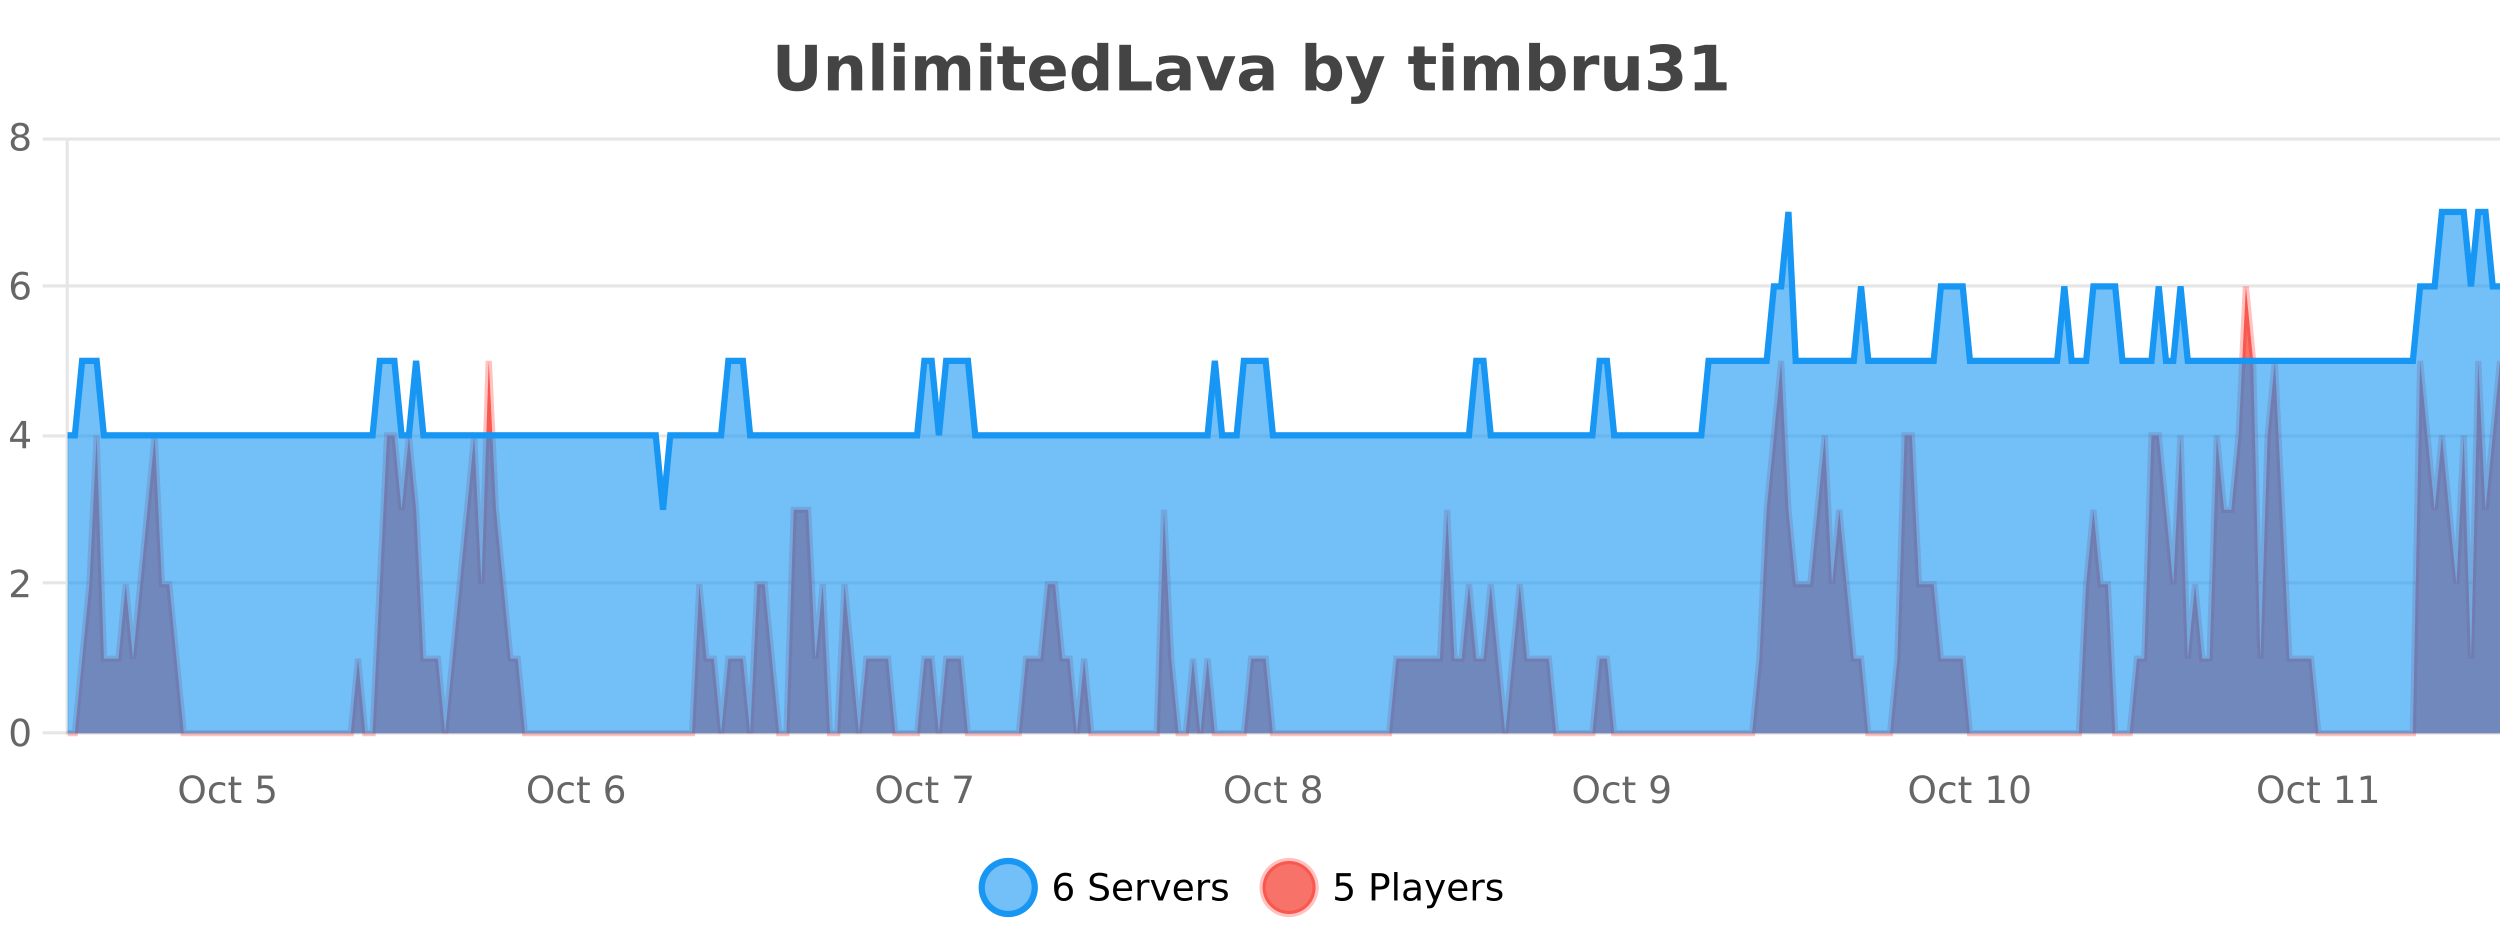 <?xml version="1.0" encoding="UTF-8"?>
<svg xmlns="http://www.w3.org/2000/svg" xmlns:xlink="http://www.w3.org/1999/xlink" width="800pt" height="300pt" viewBox="0 0 800 300" version="1.1">
<defs>
<clipPath id="clip1">
  <path d="M 285 263 L 360 263 L 360 300 L 285 300 Z M 285 263 "/>
</clipPath>
<clipPath id="clip2">
  <path d="M 375 263 L 450 263 L 450 300 L 375 300 Z M 375 263 "/>
</clipPath>
<clipPath id="clip3">
  <path d="M 21.633 91 L 800 91 L 800 234.602 L 21.633 234.602 Z M 21.633 91 "/>
</clipPath>
<clipPath id="clip4">
  <path d="M 20.633 63 L 800 63 L 800 235.602 L 20.633 235.602 Z M 20.633 63 "/>
</clipPath>
<clipPath id="clip5">
  <path d="M 21.633 67 L 800 67 L 800 234.602 L 21.633 234.602 Z M 21.633 67 "/>
</clipPath>
<clipPath id="clip6">
  <path d="M 20.633 43 L 800 43 L 800 192 L 20.633 192 Z M 20.633 43 "/>
</clipPath>
</defs>
<g id="surface1538796">
<rect x="0" y="0" width="800" height="300" style="fill:rgb(100%,100%,100%);fill-opacity:1;stroke:none;"/>
<path style="fill:none;stroke-width:1;stroke-linecap:butt;stroke-linejoin:miter;stroke:rgb(0%,0%,0%);stroke-opacity:0.098;stroke-miterlimit:10;" d="M 22 234.5 L 800 234.5 "/>
<path style="fill:none;stroke-width:1;stroke-linecap:butt;stroke-linejoin:miter;stroke:rgb(0%,0%,0%);stroke-opacity:0.098;stroke-miterlimit:10;" d="M 13.633 234.5 L 21 234.5 "/>
<path style="fill:none;stroke-width:1;stroke-linecap:butt;stroke-linejoin:miter;stroke:rgb(0%,0%,0%);stroke-opacity:0.098;stroke-miterlimit:10;" d="M 22 186.5 L 800 186.5 "/>
<path style="fill:none;stroke-width:1;stroke-linecap:butt;stroke-linejoin:miter;stroke:rgb(0%,0%,0%);stroke-opacity:0.098;stroke-miterlimit:10;" d="M 13.633 186.5 L 21 186.5 "/>
<path style="fill:none;stroke-width:1;stroke-linecap:butt;stroke-linejoin:miter;stroke:rgb(0%,0%,0%);stroke-opacity:0.098;stroke-miterlimit:10;" d="M 22 139.5 L 800 139.5 "/>
<path style="fill:none;stroke-width:1;stroke-linecap:butt;stroke-linejoin:miter;stroke:rgb(0%,0%,0%);stroke-opacity:0.098;stroke-miterlimit:10;" d="M 13.633 139.5 L 21 139.5 "/>
<path style="fill:none;stroke-width:1;stroke-linecap:butt;stroke-linejoin:miter;stroke:rgb(0%,0%,0%);stroke-opacity:0.098;stroke-miterlimit:10;" d="M 22 91.5 L 800 91.5 "/>
<path style="fill:none;stroke-width:1;stroke-linecap:butt;stroke-linejoin:miter;stroke:rgb(0%,0%,0%);stroke-opacity:0.098;stroke-miterlimit:10;" d="M 13.633 91.5 L 21 91.5 "/>
<path style="fill:none;stroke-width:1;stroke-linecap:butt;stroke-linejoin:miter;stroke:rgb(0%,0%,0%);stroke-opacity:0.098;stroke-miterlimit:10;" d="M 22 44.5 L 800 44.5 "/>
<path style="fill:none;stroke-width:1;stroke-linecap:butt;stroke-linejoin:miter;stroke:rgb(0%,0%,0%);stroke-opacity:0.098;stroke-miterlimit:10;" d="M 13.633 44.5 L 21 44.5 "/>
<path style=" stroke:none;fill-rule:nonzero;fill:rgb(9.02%,58.824%,95.294%);fill-opacity:0.6;" d="M 331.121 284 C 331.121 288.688 327.324 292.484 322.637 292.484 C 317.953 292.484 314.152 288.688 314.152 284 C 314.152 279.312 317.953 275.516 322.637 275.516 C 327.324 275.516 331.121 279.312 331.121 284 Z M 331.121 284 "/>
<g clip-path="url(#clip1)" clip-rule="nonzero">
<path style="fill:none;stroke-width:2;stroke-linecap:butt;stroke-linejoin:miter;stroke:rgb(9.02%,58.824%,95.294%);stroke-opacity:1;stroke-miterlimit:10;" d="M 331.121 284 C 331.121 288.688 327.324 292.484 322.637 292.484 C 317.953 292.484 314.152 288.688 314.152 284 C 314.152 279.312 317.953 275.516 322.637 275.516 C 327.324 275.516 331.121 279.312 331.121 284 Z M 331.121 284 "/>
</g>
<path style=" stroke:none;fill-rule:nonzero;fill:rgb(0%,0%,0%);fill-opacity:1;" d="M 340.422 283.312 C 339.891 283.312 339.469 283.496 339.156 283.859 C 338.844 284.227 338.688 284.719 338.688 285.344 C 338.688 285.98 338.844 286.48 339.156 286.844 C 339.469 287.211 339.891 287.391 340.422 287.391 C 340.953 287.391 341.367 287.211 341.672 286.844 C 341.984 286.48 342.141 285.98 342.141 285.344 C 342.141 284.719 341.984 284.227 341.672 283.859 C 341.367 283.496 340.953 283.312 340.422 283.312 Z M 342.766 279.594 L 342.766 280.672 C 342.461 280.539 342.16 280.434 341.859 280.359 C 341.555 280.289 341.258 280.25 340.969 280.25 C 340.188 280.25 339.586 280.516 339.172 281.047 C 338.766 281.57 338.531 282.359 338.469 283.422 C 338.695 283.09 338.984 282.836 339.328 282.656 C 339.68 282.469 340.066 282.375 340.484 282.375 C 341.359 282.375 342.051 282.641 342.562 283.172 C 343.07 283.703 343.328 284.43 343.328 285.344 C 343.328 286.25 343.062 286.977 342.531 287.516 C 342 288.059 341.297 288.328 340.422 288.328 C 339.398 288.328 338.625 287.945 338.094 287.172 C 337.562 286.391 337.297 285.266 337.297 283.797 C 337.297 282.414 337.625 281.309 338.281 280.484 C 338.938 279.664 339.816 279.25 340.922 279.25 C 341.211 279.25 341.508 279.281 341.812 279.344 C 342.113 279.398 342.43 279.48 342.766 279.594 Z M 354.32 279.688 L 354.32 280.844 C 353.871 280.637 353.445 280.48 353.039 280.375 C 352.641 280.262 352.262 280.203 351.898 280.203 C 351.25 280.203 350.75 280.328 350.398 280.578 C 350.055 280.828 349.883 281.188 349.883 281.656 C 349.883 282.043 349.996 282.336 350.227 282.531 C 350.453 282.73 350.898 282.887 351.555 283 L 352.258 283.156 C 353.141 283.324 353.793 283.621 354.211 284.047 C 354.637 284.465 354.852 285.027 354.852 285.734 C 354.852 286.59 354.562 287.234 353.992 287.672 C 353.43 288.109 352.594 288.328 351.492 288.328 C 351.086 288.328 350.648 288.281 350.18 288.188 C 349.711 288.094 349.227 287.953 348.727 287.766 L 348.727 286.547 C 349.203 286.82 349.672 287.023 350.133 287.156 C 350.602 287.293 351.055 287.359 351.492 287.359 C 352.168 287.359 352.688 287.23 353.055 286.969 C 353.43 286.699 353.617 286.32 353.617 285.828 C 353.617 285.402 353.48 285.07 353.211 284.828 C 352.949 284.578 352.516 284.398 351.914 284.281 L 351.195 284.141 C 350.309 283.965 349.668 283.688 349.273 283.312 C 348.887 282.938 348.695 282.418 348.695 281.75 C 348.695 280.969 348.965 280.359 349.508 279.922 C 350.047 279.477 350.797 279.25 351.758 279.25 C 352.172 279.25 352.59 279.289 353.008 279.359 C 353.434 279.434 353.871 279.543 354.32 279.688 Z M 362.266 284.609 L 362.266 285.125 L 357.297 285.125 C 357.348 285.875 357.57 286.445 357.969 286.828 C 358.375 287.215 358.93 287.406 359.641 287.406 C 360.055 287.406 360.457 287.359 360.844 287.266 C 361.238 287.164 361.629 287.008 362.016 286.797 L 362.016 287.828 C 361.617 287.984 361.219 288.105 360.812 288.188 C 360.406 288.281 359.992 288.328 359.578 288.328 C 358.535 288.328 357.707 288.027 357.094 287.422 C 356.477 286.809 356.172 285.98 356.172 284.938 C 356.172 283.867 356.461 283.016 357.047 282.391 C 357.629 281.758 358.41 281.438 359.391 281.438 C 360.273 281.438 360.973 281.727 361.484 282.297 C 362.004 282.859 362.266 283.633 362.266 284.609 Z M 361.188 284.281 C 361.176 283.699 361.008 283.23 360.688 282.875 C 360.363 282.523 359.938 282.344 359.406 282.344 C 358.801 282.344 358.316 282.516 357.953 282.859 C 357.598 283.203 357.395 283.684 357.344 284.297 Z M 367.836 282.594 C 367.711 282.531 367.574 282.484 367.43 282.453 C 367.293 282.414 367.137 282.391 366.961 282.391 C 366.355 282.391 365.887 282.59 365.555 282.984 C 365.23 283.383 365.07 283.953 365.07 284.703 L 365.07 288.156 L 363.992 288.156 L 363.992 281.594 L 365.07 281.594 L 365.07 282.609 C 365.297 282.215 365.594 281.922 365.961 281.734 C 366.324 281.539 366.766 281.438 367.289 281.438 C 367.359 281.438 367.438 281.445 367.523 281.453 C 367.617 281.465 367.715 281.48 367.82 281.5 Z M 368.195 281.594 L 369.336 281.594 L 371.383 287.094 L 373.445 281.594 L 374.586 281.594 L 372.117 288.156 L 370.648 288.156 Z M 381.688 284.609 L 381.688 285.125 L 376.719 285.125 C 376.77 285.875 376.992 286.445 377.391 286.828 C 377.797 287.215 378.352 287.406 379.062 287.406 C 379.477 287.406 379.879 287.359 380.266 287.266 C 380.66 287.164 381.051 287.008 381.438 286.797 L 381.438 287.828 C 381.039 287.984 380.641 288.105 380.234 288.188 C 379.828 288.281 379.414 288.328 379 288.328 C 377.957 288.328 377.129 288.027 376.516 287.422 C 375.898 286.809 375.594 285.98 375.594 284.938 C 375.594 283.867 375.883 283.016 376.469 282.391 C 377.051 281.758 377.832 281.438 378.812 281.438 C 379.695 281.438 380.395 281.727 380.906 282.297 C 381.426 282.859 381.688 283.633 381.688 284.609 Z M 380.609 284.281 C 380.598 283.699 380.43 283.23 380.109 282.875 C 379.785 282.523 379.359 282.344 378.828 282.344 C 378.223 282.344 377.738 282.516 377.375 282.859 C 377.02 283.203 376.816 283.684 376.766 284.297 Z M 387.258 282.594 C 387.133 282.531 386.996 282.484 386.852 282.453 C 386.715 282.414 386.559 282.391 386.383 282.391 C 385.777 282.391 385.309 282.59 384.977 282.984 C 384.652 283.383 384.492 283.953 384.492 284.703 L 384.492 288.156 L 383.414 288.156 L 383.414 281.594 L 384.492 281.594 L 384.492 282.609 C 384.719 282.215 385.016 281.922 385.383 281.734 C 385.746 281.539 386.188 281.438 386.711 281.438 C 386.781 281.438 386.859 281.445 386.945 281.453 C 387.039 281.465 387.137 281.48 387.242 281.5 Z M 392.562 281.781 L 392.562 282.812 C 392.258 282.656 391.941 282.543 391.609 282.469 C 391.285 282.387 390.945 282.344 390.594 282.344 C 390.062 282.344 389.66 282.43 389.391 282.594 C 389.117 282.75 388.984 282.996 388.984 283.328 C 388.984 283.578 389.078 283.777 389.266 283.922 C 389.461 284.059 389.852 284.188 390.438 284.312 L 390.797 284.406 C 391.566 284.562 392.113 284.793 392.438 285.094 C 392.758 285.398 392.922 285.812 392.922 286.344 C 392.922 286.961 392.676 287.445 392.188 287.797 C 391.707 288.152 391.047 288.328 390.203 288.328 C 389.848 288.328 389.477 288.289 389.094 288.219 C 388.719 288.156 388.32 288.059 387.906 287.922 L 387.906 286.797 C 388.301 287.008 388.691 287.164 389.078 287.266 C 389.461 287.371 389.848 287.422 390.234 287.422 C 390.734 287.422 391.117 287.34 391.391 287.172 C 391.672 286.996 391.812 286.746 391.812 286.422 C 391.812 286.133 391.711 285.906 391.516 285.75 C 391.316 285.594 390.883 285.445 390.219 285.297 L 389.844 285.219 C 389.176 285.074 388.691 284.855 388.391 284.562 C 388.098 284.273 387.953 283.875 387.953 283.375 C 387.953 282.75 388.172 282.273 388.609 281.938 C 389.047 281.605 389.664 281.438 390.469 281.438 C 390.863 281.438 391.238 281.469 391.594 281.531 C 391.945 281.586 392.27 281.668 392.562 281.781 Z M 332.637 277.016 "/>
<path style=" stroke:none;fill-rule:nonzero;fill:rgb(96.863%,44.706%,40.784%);fill-opacity:1;" d="M 420.988 284 C 420.988 288.688 417.191 292.484 412.504 292.484 C 407.82 292.484 404.02 288.688 404.02 284 C 404.02 279.312 407.82 275.516 412.504 275.516 C 417.191 275.516 420.988 279.312 420.988 284 Z M 420.988 284 "/>
<g clip-path="url(#clip2)" clip-rule="nonzero">
<path style="fill:none;stroke-width:2;stroke-linecap:butt;stroke-linejoin:miter;stroke:rgb(100%,4.706%,0%);stroke-opacity:0.247;stroke-miterlimit:10;" d="M 420.988 284 C 420.988 288.688 417.191 292.484 412.504 292.484 C 407.82 292.484 404.02 288.688 404.02 284 C 404.02 279.312 407.82 275.516 412.504 275.516 C 417.191 275.516 420.988 279.312 420.988 284 Z M 420.988 284 "/>
</g>
<path style=" stroke:none;fill-rule:nonzero;fill:rgb(0%,0%,0%);fill-opacity:1;" d="M 427.617 279.406 L 432.258 279.406 L 432.258 280.406 L 428.695 280.406 L 428.695 282.547 C 428.871 282.484 429.043 282.445 429.211 282.422 C 429.387 282.391 429.559 282.375 429.727 282.375 C 430.703 282.375 431.48 282.648 432.055 283.188 C 432.625 283.719 432.914 284.438 432.914 285.344 C 432.914 286.293 432.617 287.027 432.023 287.547 C 431.438 288.07 430.617 288.328 429.555 288.328 C 429.18 288.328 428.797 288.297 428.414 288.234 C 428.039 288.172 427.648 288.078 427.242 287.953 L 427.242 286.766 C 427.594 286.953 427.961 287.094 428.336 287.188 C 428.711 287.281 429.105 287.328 429.523 287.328 C 430.199 287.328 430.734 287.152 431.133 286.797 C 431.527 286.445 431.727 285.961 431.727 285.344 C 431.727 284.742 431.527 284.262 431.133 283.906 C 430.734 283.555 430.199 283.375 429.523 283.375 C 429.211 283.375 428.891 283.414 428.57 283.484 C 428.258 283.547 427.938 283.652 427.617 283.797 Z M 440.125 280.375 L 440.125 283.672 L 441.609 283.672 C 442.16 283.672 442.586 283.531 442.891 283.25 C 443.191 282.961 443.344 282.547 443.344 282.016 C 443.344 281.496 443.191 281.094 442.891 280.812 C 442.586 280.523 442.16 280.375 441.609 280.375 Z M 438.938 279.406 L 441.609 279.406 C 442.598 279.406 443.344 279.633 443.844 280.078 C 444.344 280.516 444.594 281.164 444.594 282.016 C 444.594 282.883 444.344 283.539 443.844 283.984 C 443.344 284.422 442.598 284.641 441.609 284.641 L 440.125 284.641 L 440.125 288.156 L 438.938 288.156 Z M 446.129 279.031 L 447.207 279.031 L 447.207 288.156 L 446.129 288.156 Z M 452.445 284.859 C 451.578 284.859 450.977 284.961 450.633 285.156 C 450.297 285.355 450.133 285.695 450.133 286.172 C 450.133 286.559 450.258 286.867 450.508 287.094 C 450.766 287.312 451.109 287.422 451.539 287.422 C 452.141 287.422 452.621 287.215 452.977 286.797 C 453.34 286.371 453.523 285.805 453.523 285.094 L 453.523 284.859 Z M 454.602 284.406 L 454.602 288.156 L 453.523 288.156 L 453.523 287.156 C 453.273 287.555 452.965 287.852 452.602 288.047 C 452.234 288.234 451.789 288.328 451.258 288.328 C 450.578 288.328 450.043 288.141 449.648 287.766 C 449.25 287.383 449.055 286.875 449.055 286.25 C 449.055 285.512 449.297 284.953 449.789 284.578 C 450.289 284.203 451.027 284.016 452.008 284.016 L 453.523 284.016 L 453.523 283.906 C 453.523 283.406 453.355 283.023 453.023 282.75 C 452.699 282.48 452.246 282.344 451.664 282.344 C 451.289 282.344 450.918 282.391 450.555 282.484 C 450.199 282.578 449.859 282.715 449.539 282.891 L 449.539 281.891 C 449.934 281.734 450.312 281.621 450.68 281.547 C 451.055 281.477 451.418 281.438 451.773 281.438 C 452.719 281.438 453.43 281.684 453.898 282.172 C 454.367 282.664 454.602 283.406 454.602 284.406 Z M 459.551 288.766 C 459.246 289.547 458.949 290.055 458.66 290.297 C 458.367 290.535 457.98 290.656 457.504 290.656 L 456.645 290.656 L 456.645 289.75 L 457.27 289.75 C 457.57 289.75 457.801 289.676 457.957 289.531 C 458.121 289.395 458.305 289.066 458.504 288.547 L 458.707 288.047 L 456.051 281.594 L 457.191 281.594 L 459.238 286.719 L 461.301 281.594 L 462.441 281.594 Z M 469.543 284.609 L 469.543 285.125 L 464.574 285.125 C 464.625 285.875 464.848 286.445 465.246 286.828 C 465.652 287.215 466.207 287.406 466.918 287.406 C 467.332 287.406 467.734 287.359 468.121 287.266 C 468.516 287.164 468.906 287.008 469.293 286.797 L 469.293 287.828 C 468.895 287.984 468.496 288.105 468.09 288.188 C 467.684 288.281 467.27 288.328 466.855 288.328 C 465.812 288.328 464.984 288.027 464.371 287.422 C 463.754 286.809 463.449 285.98 463.449 284.938 C 463.449 283.867 463.738 283.016 464.324 282.391 C 464.906 281.758 465.688 281.438 466.668 281.438 C 467.551 281.438 468.25 281.727 468.762 282.297 C 469.281 282.859 469.543 283.633 469.543 284.609 Z M 468.465 284.281 C 468.453 283.699 468.285 283.23 467.965 282.875 C 467.641 282.523 467.215 282.344 466.684 282.344 C 466.078 282.344 465.594 282.516 465.23 282.859 C 464.875 283.203 464.672 283.684 464.621 284.297 Z M 475.113 282.594 C 474.988 282.531 474.852 282.484 474.707 282.453 C 474.57 282.414 474.414 282.391 474.238 282.391 C 473.633 282.391 473.164 282.59 472.832 282.984 C 472.508 283.383 472.348 283.953 472.348 284.703 L 472.348 288.156 L 471.27 288.156 L 471.27 281.594 L 472.348 281.594 L 472.348 282.609 C 472.574 282.215 472.871 281.922 473.238 281.734 C 473.602 281.539 474.043 281.438 474.566 281.438 C 474.637 281.438 474.715 281.445 474.801 281.453 C 474.895 281.465 474.992 281.48 475.098 281.5 Z M 480.422 281.781 L 480.422 282.812 C 480.117 282.656 479.801 282.543 479.469 282.469 C 479.145 282.387 478.805 282.344 478.453 282.344 C 477.922 282.344 477.52 282.43 477.25 282.594 C 476.977 282.75 476.844 282.996 476.844 283.328 C 476.844 283.578 476.938 283.777 477.125 283.922 C 477.32 284.059 477.711 284.188 478.297 284.312 L 478.656 284.406 C 479.426 284.562 479.973 284.793 480.297 285.094 C 480.617 285.398 480.781 285.812 480.781 286.344 C 480.781 286.961 480.535 287.445 480.047 287.797 C 479.566 288.152 478.906 288.328 478.062 288.328 C 477.707 288.328 477.336 288.289 476.953 288.219 C 476.578 288.156 476.18 288.059 475.766 287.922 L 475.766 286.797 C 476.16 287.008 476.551 287.164 476.938 287.266 C 477.32 287.371 477.707 287.422 478.094 287.422 C 478.594 287.422 478.977 287.34 479.25 287.172 C 479.531 286.996 479.672 286.746 479.672 286.422 C 479.672 286.133 479.57 285.906 479.375 285.75 C 479.176 285.594 478.742 285.445 478.078 285.297 L 477.703 285.219 C 477.035 285.074 476.551 284.855 476.25 284.562 C 475.957 284.273 475.812 283.875 475.812 283.375 C 475.812 282.75 476.031 282.273 476.469 281.938 C 476.906 281.605 477.523 281.438 478.328 281.438 C 478.723 281.438 479.098 281.469 479.453 281.531 C 479.805 281.586 480.129 281.668 480.422 281.781 Z M 422.504 277.016 "/>
<path style=" stroke:none;fill-rule:nonzero;fill:rgb(26.667%,26.667%,26.667%);fill-opacity:1;" d="M 248.844 14.344 L 252.594 14.344 L 252.594 23.078 C 252.594 24.289 252.789 25.152 253.188 25.672 C 253.582 26.184 254.223 26.438 255.109 26.438 C 256.016 26.438 256.66 26.184 257.047 25.672 C 257.441 25.152 257.641 24.289 257.641 23.078 L 257.641 14.344 L 261.406 14.344 L 261.406 23.078 C 261.406 25.141 260.883 26.68 259.844 27.688 C 258.812 28.699 257.234 29.203 255.109 29.203 C 252.992 29.203 251.422 28.699 250.391 27.688 C 249.359 26.68 248.844 25.141 248.844 23.078 Z M 275.914 22.266 L 275.914 28.922 L 272.398 28.922 L 272.398 23.828 C 272.398 22.883 272.375 22.23 272.336 21.875 C 272.293 21.512 272.219 21.246 272.117 21.078 C 271.98 20.852 271.793 20.672 271.555 20.547 C 271.324 20.422 271.059 20.359 270.758 20.359 C 270.027 20.359 269.453 20.641 269.039 21.203 C 268.621 21.766 268.414 22.547 268.414 23.547 L 268.414 28.922 L 264.93 28.922 L 264.93 17.984 L 268.414 17.984 L 268.414 19.578 C 268.945 18.945 269.508 18.477 270.102 18.172 C 270.695 17.871 271.344 17.719 272.055 17.719 C 273.324 17.719 274.281 18.109 274.93 18.891 C 275.586 19.664 275.914 20.789 275.914 22.266 Z M 279.164 13.719 L 282.648 13.719 L 282.648 28.922 L 279.164 28.922 Z M 286.023 17.984 L 289.508 17.984 L 289.508 28.922 L 286.023 28.922 Z M 286.023 13.719 L 289.508 13.719 L 289.508 16.578 L 286.023 16.578 Z M 303 19.797 C 303.445 19.121 303.973 18.605 304.578 18.25 C 305.191 17.898 305.863 17.719 306.594 17.719 C 307.844 17.719 308.797 18.109 309.453 18.891 C 310.117 19.664 310.453 20.789 310.453 22.266 L 310.453 28.922 L 306.938 28.922 L 306.938 23.219 C 306.938 23.137 306.938 23.047 306.938 22.953 C 306.945 22.859 306.953 22.73 306.953 22.562 C 306.953 21.793 306.836 21.234 306.609 20.891 C 306.379 20.539 306.008 20.359 305.5 20.359 C 304.844 20.359 304.332 20.637 303.969 21.188 C 303.602 21.73 303.414 22.516 303.406 23.547 L 303.406 28.922 L 299.891 28.922 L 299.891 23.219 C 299.891 22.012 299.785 21.234 299.578 20.891 C 299.367 20.539 299 20.359 298.469 20.359 C 297.789 20.359 297.27 20.637 296.906 21.188 C 296.539 21.73 296.359 22.516 296.359 23.547 L 296.359 28.922 L 292.844 28.922 L 292.844 17.984 L 296.359 17.984 L 296.359 19.578 C 296.797 18.965 297.289 18.5 297.844 18.188 C 298.395 17.875 299.008 17.719 299.688 17.719 C 300.438 17.719 301.102 17.902 301.688 18.266 C 302.27 18.633 302.707 19.141 303 19.797 Z M 313.719 17.984 L 317.203 17.984 L 317.203 28.922 L 313.719 28.922 Z M 313.719 13.719 L 317.203 13.719 L 317.203 16.578 L 313.719 16.578 Z M 324.383 14.875 L 324.383 17.984 L 327.992 17.984 L 327.992 20.484 L 324.383 20.484 L 324.383 25.125 C 324.383 25.637 324.48 25.98 324.68 26.156 C 324.887 26.336 325.289 26.422 325.883 26.422 L 327.68 26.422 L 327.68 28.922 L 324.68 28.922 C 323.305 28.922 322.324 28.637 321.742 28.062 C 321.168 27.48 320.883 26.5 320.883 25.125 L 320.883 20.484 L 319.148 20.484 L 319.148 17.984 L 320.883 17.984 L 320.883 14.875 Z M 341.039 23.422 L 341.039 24.422 L 332.867 24.422 C 332.949 25.246 333.246 25.859 333.758 26.266 C 334.266 26.672 334.977 26.875 335.883 26.875 C 336.621 26.875 337.375 26.766 338.148 26.547 C 338.918 26.328 339.711 26 340.523 25.562 L 340.523 28.25 C 339.699 28.562 338.871 28.797 338.039 28.953 C 337.215 29.117 336.391 29.203 335.57 29.203 C 333.59 29.203 332.047 28.703 330.945 27.703 C 329.852 26.695 329.305 25.281 329.305 23.469 C 329.305 21.68 329.84 20.273 330.914 19.25 C 331.996 18.23 333.48 17.719 335.367 17.719 C 337.086 17.719 338.461 18.242 339.492 19.281 C 340.523 20.312 341.039 21.695 341.039 23.422 Z M 337.445 22.266 C 337.445 21.602 337.25 21.062 336.867 20.656 C 336.48 20.25 335.977 20.047 335.352 20.047 C 334.672 20.047 334.121 20.242 333.695 20.625 C 333.277 21 333.016 21.547 332.914 22.266 Z M 351.133 19.578 L 351.133 13.719 L 354.648 13.719 L 354.648 28.922 L 351.133 28.922 L 351.133 27.344 C 350.652 27.992 350.121 28.465 349.539 28.766 C 348.953 29.055 348.281 29.203 347.523 29.203 C 346.18 29.203 345.074 28.668 344.211 27.594 C 343.344 26.523 342.914 25.148 342.914 23.469 C 342.914 21.781 343.344 20.402 344.211 19.328 C 345.074 18.258 346.18 17.719 347.523 17.719 C 348.281 17.719 348.953 17.871 349.539 18.172 C 350.121 18.477 350.652 18.945 351.133 19.578 Z M 348.82 26.672 C 349.57 26.672 350.141 26.402 350.539 25.859 C 350.934 25.309 351.133 24.512 351.133 23.469 C 351.133 22.43 350.934 21.637 350.539 21.094 C 350.141 20.543 349.57 20.266 348.82 20.266 C 348.078 20.266 347.512 20.543 347.117 21.094 C 346.719 21.637 346.523 22.43 346.523 23.469 C 346.523 24.512 346.719 25.309 347.117 25.859 C 347.512 26.402 348.078 26.672 348.82 26.672 Z M 358.172 14.344 L 361.922 14.344 L 361.922 26.078 L 368.531 26.078 L 368.531 28.922 L 358.172 28.922 Z M 375.648 24 C 374.918 24 374.371 24.125 374.008 24.375 C 373.641 24.617 373.461 24.98 373.461 25.469 C 373.461 25.906 373.605 26.25 373.898 26.5 C 374.199 26.75 374.609 26.875 375.133 26.875 C 375.789 26.875 376.34 26.641 376.789 26.172 C 377.246 25.703 377.477 25.117 377.477 24.406 L 377.477 24 Z M 380.992 22.688 L 380.992 28.922 L 377.477 28.922 L 377.477 27.297 C 377.008 27.965 376.477 28.449 375.883 28.75 C 375.297 29.051 374.586 29.203 373.742 29.203 C 372.617 29.203 371.699 28.875 370.992 28.219 C 370.281 27.555 369.93 26.695 369.93 25.641 C 369.93 24.359 370.367 23.422 371.242 22.828 C 372.125 22.227 373.516 21.922 375.414 21.922 L 377.477 21.922 L 377.477 21.641 C 377.477 21.09 377.258 20.688 376.82 20.438 C 376.383 20.18 375.699 20.047 374.773 20.047 C 374.023 20.047 373.324 20.125 372.68 20.281 C 372.031 20.43 371.434 20.648 370.883 20.938 L 370.883 18.281 C 371.633 18.094 372.383 17.953 373.133 17.859 C 373.891 17.766 374.652 17.719 375.414 17.719 C 377.383 17.719 378.805 18.109 379.68 18.891 C 380.555 19.664 380.992 20.93 380.992 22.688 Z M 382.863 17.984 L 386.363 17.984 L 389.098 25.547 L 391.801 17.984 L 395.316 17.984 L 391.004 28.922 L 387.16 28.922 Z M 402.18 24 C 401.449 24 400.902 24.125 400.539 24.375 C 400.172 24.617 399.992 24.98 399.992 25.469 C 399.992 25.906 400.137 26.25 400.43 26.5 C 400.73 26.75 401.141 26.875 401.664 26.875 C 402.32 26.875 402.871 26.641 403.32 26.172 C 403.777 25.703 404.008 25.117 404.008 24.406 L 404.008 24 Z M 407.523 22.688 L 407.523 28.922 L 404.008 28.922 L 404.008 27.297 C 403.539 27.965 403.008 28.449 402.414 28.75 C 401.828 29.051 401.117 29.203 400.273 29.203 C 399.148 29.203 398.23 28.875 397.523 28.219 C 396.812 27.555 396.461 26.695 396.461 25.641 C 396.461 24.359 396.898 23.422 397.773 22.828 C 398.656 22.227 400.047 21.922 401.945 21.922 L 404.008 21.922 L 404.008 21.641 C 404.008 21.09 403.789 20.688 403.352 20.438 C 402.914 20.18 402.23 20.047 401.305 20.047 C 400.555 20.047 399.855 20.125 399.211 20.281 C 398.562 20.43 397.965 20.648 397.414 20.938 L 397.414 18.281 C 398.164 18.094 398.914 17.953 399.664 17.859 C 400.422 17.766 401.184 17.719 401.945 17.719 C 403.914 17.719 405.336 18.109 406.211 18.891 C 407.086 19.664 407.523 20.93 407.523 22.688 Z M 423.562 26.672 C 424.312 26.672 424.883 26.402 425.281 25.859 C 425.676 25.309 425.875 24.512 425.875 23.469 C 425.875 22.43 425.676 21.637 425.281 21.094 C 424.883 20.543 424.312 20.266 423.562 20.266 C 422.812 20.266 422.234 20.543 421.828 21.094 C 421.43 21.637 421.234 22.43 421.234 23.469 C 421.234 24.5 421.43 25.293 421.828 25.844 C 422.234 26.398 422.812 26.672 423.562 26.672 Z M 421.234 19.578 C 421.723 18.945 422.258 18.477 422.844 18.172 C 423.426 17.871 424.098 17.719 424.859 17.719 C 426.211 17.719 427.32 18.258 428.188 19.328 C 429.051 20.402 429.484 21.781 429.484 23.469 C 429.484 25.148 429.051 26.523 428.188 27.594 C 427.32 28.668 426.211 29.203 424.859 29.203 C 424.098 29.203 423.426 29.051 422.844 28.75 C 422.258 28.449 421.723 27.98 421.234 27.344 L 421.234 28.922 L 417.75 28.922 L 417.75 13.719 L 421.234 13.719 Z M 430.629 17.984 L 434.113 17.984 L 437.066 25.406 L 439.566 17.984 L 443.051 17.984 L 438.457 29.953 C 437.996 31.172 437.457 32.02 436.832 32.5 C 436.215 32.988 435.41 33.234 434.41 33.234 L 432.379 33.234 L 432.379 30.938 L 433.473 30.938 C 434.066 30.938 434.496 30.844 434.77 30.656 C 435.039 30.469 435.246 30.129 435.395 29.641 L 435.504 29.344 Z M 455.879 14.875 L 455.879 17.984 L 459.488 17.984 L 459.488 20.484 L 455.879 20.484 L 455.879 25.125 C 455.879 25.637 455.977 25.98 456.176 26.156 C 456.383 26.336 456.785 26.422 457.379 26.422 L 459.176 26.422 L 459.176 28.922 L 456.176 28.922 C 454.801 28.922 453.82 28.637 453.238 28.062 C 452.664 27.48 452.379 26.5 452.379 25.125 L 452.379 20.484 L 450.645 20.484 L 450.645 17.984 L 452.379 17.984 L 452.379 14.875 Z M 461.625 17.984 L 465.109 17.984 L 465.109 28.922 L 461.625 28.922 Z M 461.625 13.719 L 465.109 13.719 L 465.109 16.578 L 461.625 16.578 Z M 478.609 19.797 C 479.055 19.121 479.582 18.605 480.188 18.25 C 480.801 17.898 481.473 17.719 482.203 17.719 C 483.453 17.719 484.406 18.109 485.062 18.891 C 485.727 19.664 486.062 20.789 486.062 22.266 L 486.062 28.922 L 482.547 28.922 L 482.547 23.219 C 482.547 23.137 482.547 23.047 482.547 22.953 C 482.555 22.859 482.562 22.73 482.562 22.562 C 482.562 21.793 482.445 21.234 482.219 20.891 C 481.988 20.539 481.617 20.359 481.109 20.359 C 480.453 20.359 479.941 20.637 479.578 21.188 C 479.211 21.73 479.023 22.516 479.016 23.547 L 479.016 28.922 L 475.5 28.922 L 475.5 23.219 C 475.5 22.012 475.395 21.234 475.188 20.891 C 474.977 20.539 474.609 20.359 474.078 20.359 C 473.398 20.359 472.879 20.637 472.516 21.188 C 472.148 21.73 471.969 22.516 471.969 23.547 L 471.969 28.922 L 468.453 28.922 L 468.453 17.984 L 471.969 17.984 L 471.969 19.578 C 472.406 18.965 472.898 18.5 473.453 18.188 C 474.004 17.875 474.617 17.719 475.297 17.719 C 476.047 17.719 476.711 17.902 477.297 18.266 C 477.879 18.633 478.316 19.141 478.609 19.797 Z M 495.133 26.672 C 495.883 26.672 496.453 26.402 496.852 25.859 C 497.246 25.309 497.445 24.512 497.445 23.469 C 497.445 22.43 497.246 21.637 496.852 21.094 C 496.453 20.543 495.883 20.266 495.133 20.266 C 494.383 20.266 493.805 20.543 493.398 21.094 C 493 21.637 492.805 22.43 492.805 23.469 C 492.805 24.5 493 25.293 493.398 25.844 C 493.805 26.398 494.383 26.672 495.133 26.672 Z M 492.805 19.578 C 493.293 18.945 493.828 18.477 494.414 18.172 C 494.996 17.871 495.668 17.719 496.43 17.719 C 497.781 17.719 498.891 18.258 499.758 19.328 C 500.621 20.402 501.055 21.781 501.055 23.469 C 501.055 25.148 500.621 26.523 499.758 27.594 C 498.891 28.668 497.781 29.203 496.43 29.203 C 495.668 29.203 494.996 29.051 494.414 28.75 C 493.828 28.449 493.293 27.98 492.805 27.344 L 492.805 28.922 L 489.32 28.922 L 489.32 13.719 L 492.805 13.719 Z M 511.766 20.969 C 511.453 20.824 511.145 20.719 510.844 20.656 C 510.539 20.586 510.238 20.547 509.938 20.547 C 509.031 20.547 508.332 20.836 507.844 21.406 C 507.363 21.98 507.125 22.805 507.125 23.875 L 507.125 28.922 L 503.641 28.922 L 503.641 17.984 L 507.125 17.984 L 507.125 19.781 C 507.57 19.062 508.086 18.543 508.672 18.219 C 509.254 17.887 509.953 17.719 510.766 17.719 C 510.891 17.719 511.02 17.727 511.156 17.734 C 511.289 17.746 511.488 17.766 511.75 17.797 Z M 513.375 24.656 L 513.375 17.984 L 516.891 17.984 L 516.891 19.078 C 516.891 19.672 516.883 20.418 516.875 21.312 C 516.875 22.211 516.875 22.805 516.875 23.094 C 516.875 23.98 516.895 24.617 516.938 25 C 516.988 25.387 517.066 25.668 517.172 25.844 C 517.316 26.074 517.504 26.25 517.734 26.375 C 517.961 26.5 518.227 26.562 518.531 26.562 C 519.258 26.562 519.832 26.281 520.25 25.719 C 520.664 25.156 520.875 24.383 520.875 23.391 L 520.875 17.984 L 524.375 17.984 L 524.375 28.922 L 520.875 28.922 L 520.875 27.344 C 520.344 27.98 519.781 28.449 519.188 28.75 C 518.602 29.051 517.957 29.203 517.25 29.203 C 515.988 29.203 515.023 28.82 514.359 28.047 C 513.703 27.266 513.375 26.137 513.375 24.656 Z M 535.367 21.062 C 536.355 21.312 537.105 21.758 537.617 22.391 C 538.125 23.016 538.383 23.812 538.383 24.781 C 538.383 26.23 537.824 27.328 536.711 28.078 C 535.605 28.828 533.996 29.203 531.883 29.203 C 531.133 29.203 530.375 29.141 529.617 29.016 C 528.867 28.902 528.125 28.727 527.398 28.484 L 527.398 25.578 C 528.094 25.934 528.789 26.199 529.477 26.375 C 530.172 26.555 530.859 26.641 531.539 26.641 C 532.527 26.641 533.289 26.469 533.82 26.125 C 534.352 25.781 534.617 25.289 534.617 24.641 C 534.617 23.977 534.344 23.477 533.805 23.141 C 533.262 22.797 532.461 22.625 531.398 22.625 L 529.898 22.625 L 529.898 20.203 L 531.477 20.203 C 532.422 20.203 533.125 20.059 533.586 19.766 C 534.043 19.465 534.273 19.012 534.273 18.406 C 534.273 17.844 534.047 17.414 533.602 17.109 C 533.152 16.797 532.516 16.641 531.695 16.641 C 531.09 16.641 530.477 16.715 529.852 16.859 C 529.234 16.996 528.625 17.195 528.023 17.453 L 528.023 14.703 C 528.762 14.496 529.496 14.34 530.227 14.234 C 530.953 14.133 531.668 14.078 532.367 14.078 C 534.262 14.078 535.68 14.391 536.617 15.016 C 537.562 15.633 538.039 16.562 538.039 17.812 C 538.039 18.668 537.812 19.371 537.367 19.922 C 536.918 20.465 536.25 20.844 535.367 21.062 Z M 542.312 26.328 L 545.641 26.328 L 545.641 16.906 L 542.219 17.609 L 542.219 15.047 L 545.609 14.344 L 549.188 14.344 L 549.188 26.328 L 552.516 26.328 L 552.516 28.922 L 542.312 28.922 Z M 247 10.359 "/>
<path style="fill:none;stroke-width:1;stroke-linecap:butt;stroke-linejoin:miter;stroke:rgb(0%,0%,0%);stroke-opacity:0.098;stroke-miterlimit:10;" d="M 21 234.5 L 801 234.5 "/>
<path style=" stroke:none;fill-rule:nonzero;fill:rgb(40%,40%,40%);fill-opacity:1;" d="M 61.484 249 C 60.617 249 59.93 249.324 59.422 249.969 C 58.922 250.605 58.672 251.48 58.672 252.594 C 58.672 253.688 58.922 254.559 59.422 255.203 C 59.93 255.84 60.617 256.156 61.484 256.156 C 62.336 256.156 63.016 255.84 63.516 255.203 C 64.023 254.559 64.281 253.688 64.281 252.594 C 64.281 251.48 64.023 250.605 63.516 249.969 C 63.016 249.324 62.336 249 61.484 249 Z M 61.484 248.047 C 62.703 248.047 63.676 248.461 64.406 249.281 C 65.145 250.105 65.516 251.211 65.516 252.594 C 65.516 253.969 65.145 255.07 64.406 255.891 C 63.676 256.715 62.703 257.125 61.484 257.125 C 60.254 257.125 59.27 256.715 58.531 255.891 C 57.789 255.07 57.422 253.969 57.422 252.594 C 57.422 251.211 57.789 250.105 58.531 249.281 C 59.27 248.461 60.254 248.047 61.484 248.047 Z M 72.055 250.641 L 72.055 251.656 C 71.742 251.48 71.434 251.352 71.133 251.266 C 70.828 251.184 70.523 251.141 70.211 251.141 C 69.5 251.141 68.953 251.367 68.57 251.812 C 68.184 252.25 67.992 252.871 67.992 253.672 C 67.992 254.477 68.184 255.102 68.57 255.547 C 68.953 255.984 69.5 256.203 70.211 256.203 C 70.523 256.203 70.828 256.164 71.133 256.078 C 71.434 255.996 71.742 255.871 72.055 255.703 L 72.055 256.703 C 71.75 256.84 71.438 256.945 71.117 257.016 C 70.793 257.086 70.449 257.125 70.086 257.125 C 69.094 257.125 68.309 256.82 67.727 256.203 C 67.141 255.578 66.852 254.734 66.852 253.672 C 66.852 252.609 67.141 251.773 67.727 251.156 C 68.32 250.543 69.133 250.234 70.164 250.234 C 70.484 250.234 70.805 250.273 71.117 250.344 C 71.438 250.406 71.75 250.508 72.055 250.641 Z M 74.996 248.531 L 74.996 250.391 L 77.215 250.391 L 77.215 251.234 L 74.996 251.234 L 74.996 254.797 C 74.996 255.328 75.066 255.672 75.215 255.828 C 75.359 255.977 75.656 256.047 76.105 256.047 L 77.215 256.047 L 77.215 256.953 L 76.105 256.953 C 75.27 256.953 74.691 256.797 74.371 256.484 C 74.059 256.172 73.902 255.609 73.902 254.797 L 73.902 251.234 L 73.121 251.234 L 73.121 250.391 L 73.902 250.391 L 73.902 248.531 Z M 82.609 248.203 L 87.25 248.203 L 87.25 249.203 L 83.688 249.203 L 83.688 251.344 C 83.863 251.281 84.035 251.242 84.203 251.219 C 84.379 251.188 84.551 251.172 84.719 251.172 C 85.695 251.172 86.473 251.445 87.047 251.984 C 87.617 252.516 87.906 253.234 87.906 254.141 C 87.906 255.09 87.609 255.824 87.016 256.344 C 86.43 256.867 85.609 257.125 84.547 257.125 C 84.172 257.125 83.789 257.094 83.406 257.031 C 83.031 256.969 82.641 256.875 82.234 256.75 L 82.234 255.562 C 82.586 255.75 82.953 255.891 83.328 255.984 C 83.703 256.078 84.098 256.125 84.516 256.125 C 85.191 256.125 85.727 255.949 86.125 255.594 C 86.52 255.242 86.719 254.758 86.719 254.141 C 86.719 253.539 86.52 253.059 86.125 252.703 C 85.727 252.352 85.191 252.172 84.516 252.172 C 84.203 252.172 83.883 252.211 83.562 252.281 C 83.25 252.344 82.93 252.449 82.609 252.594 Z M 56.75 245.816 "/>
<path style=" stroke:none;fill-rule:nonzero;fill:rgb(40%,40%,40%);fill-opacity:1;" d="M 173.012 249 C 172.145 249 171.457 249.324 170.949 249.969 C 170.449 250.605 170.199 251.48 170.199 252.594 C 170.199 253.688 170.449 254.559 170.949 255.203 C 171.457 255.84 172.145 256.156 173.012 256.156 C 173.863 256.156 174.543 255.84 175.043 255.203 C 175.551 254.559 175.809 253.688 175.809 252.594 C 175.809 251.48 175.551 250.605 175.043 249.969 C 174.543 249.324 173.863 249 173.012 249 Z M 173.012 248.047 C 174.23 248.047 175.203 248.461 175.934 249.281 C 176.672 250.105 177.043 251.211 177.043 252.594 C 177.043 253.969 176.672 255.07 175.934 255.891 C 175.203 256.715 174.23 257.125 173.012 257.125 C 171.781 257.125 170.797 256.715 170.059 255.891 C 169.316 255.07 168.949 253.969 168.949 252.594 C 168.949 251.211 169.316 250.105 170.059 249.281 C 170.797 248.461 171.781 248.047 173.012 248.047 Z M 183.582 250.641 L 183.582 251.656 C 183.27 251.48 182.961 251.352 182.66 251.266 C 182.355 251.184 182.051 251.141 181.738 251.141 C 181.027 251.141 180.48 251.367 180.098 251.812 C 179.711 252.25 179.52 252.871 179.52 253.672 C 179.52 254.477 179.711 255.102 180.098 255.547 C 180.48 255.984 181.027 256.203 181.738 256.203 C 182.051 256.203 182.355 256.164 182.66 256.078 C 182.961 255.996 183.27 255.871 183.582 255.703 L 183.582 256.703 C 183.277 256.84 182.965 256.945 182.645 257.016 C 182.32 257.086 181.977 257.125 181.613 257.125 C 180.621 257.125 179.836 256.82 179.254 256.203 C 178.668 255.578 178.379 254.734 178.379 253.672 C 178.379 252.609 178.668 251.773 179.254 251.156 C 179.848 250.543 180.66 250.234 181.691 250.234 C 182.012 250.234 182.332 250.273 182.645 250.344 C 182.965 250.406 183.277 250.508 183.582 250.641 Z M 186.523 248.531 L 186.523 250.391 L 188.742 250.391 L 188.742 251.234 L 186.523 251.234 L 186.523 254.797 C 186.523 255.328 186.594 255.672 186.742 255.828 C 186.887 255.977 187.184 256.047 187.633 256.047 L 188.742 256.047 L 188.742 256.953 L 187.633 256.953 C 186.797 256.953 186.219 256.797 185.898 256.484 C 185.586 256.172 185.43 255.609 185.43 254.797 L 185.43 251.234 L 184.648 251.234 L 184.648 250.391 L 185.43 250.391 L 185.43 248.531 Z M 196.809 252.109 C 196.277 252.109 195.855 252.293 195.543 252.656 C 195.23 253.023 195.074 253.516 195.074 254.141 C 195.074 254.777 195.23 255.277 195.543 255.641 C 195.855 256.008 196.277 256.188 196.809 256.188 C 197.34 256.188 197.754 256.008 198.059 255.641 C 198.371 255.277 198.527 254.777 198.527 254.141 C 198.527 253.516 198.371 253.023 198.059 252.656 C 197.754 252.293 197.34 252.109 196.809 252.109 Z M 199.152 248.391 L 199.152 249.469 C 198.848 249.336 198.547 249.23 198.246 249.156 C 197.941 249.086 197.645 249.047 197.355 249.047 C 196.574 249.047 195.973 249.312 195.559 249.844 C 195.152 250.367 194.918 251.156 194.855 252.219 C 195.082 251.887 195.371 251.633 195.715 251.453 C 196.066 251.266 196.453 251.172 196.871 251.172 C 197.746 251.172 198.438 251.438 198.949 251.969 C 199.457 252.5 199.715 253.227 199.715 254.141 C 199.715 255.047 199.449 255.773 198.918 256.312 C 198.387 256.855 197.684 257.125 196.809 257.125 C 195.785 257.125 195.012 256.742 194.48 255.969 C 193.949 255.188 193.684 254.062 193.684 252.594 C 193.684 251.211 194.012 250.105 194.668 249.281 C 195.324 248.461 196.203 248.047 197.309 248.047 C 197.598 248.047 197.895 248.078 198.199 248.141 C 198.5 248.195 198.816 248.277 199.152 248.391 Z M 168.277 245.816 "/>
<path style=" stroke:none;fill-rule:nonzero;fill:rgb(40%,40%,40%);fill-opacity:1;" d="M 284.539 249 C 283.672 249 282.984 249.324 282.477 249.969 C 281.977 250.605 281.727 251.48 281.727 252.594 C 281.727 253.688 281.977 254.559 282.477 255.203 C 282.984 255.84 283.672 256.156 284.539 256.156 C 285.391 256.156 286.07 255.84 286.57 255.203 C 287.078 254.559 287.336 253.688 287.336 252.594 C 287.336 251.48 287.078 250.605 286.57 249.969 C 286.07 249.324 285.391 249 284.539 249 Z M 284.539 248.047 C 285.758 248.047 286.73 248.461 287.461 249.281 C 288.199 250.105 288.57 251.211 288.57 252.594 C 288.57 253.969 288.199 255.07 287.461 255.891 C 286.73 256.715 285.758 257.125 284.539 257.125 C 283.309 257.125 282.324 256.715 281.586 255.891 C 280.844 255.07 280.477 253.969 280.477 252.594 C 280.477 251.211 280.844 250.105 281.586 249.281 C 282.324 248.461 283.309 248.047 284.539 248.047 Z M 295.109 250.641 L 295.109 251.656 C 294.797 251.48 294.488 251.352 294.188 251.266 C 293.883 251.184 293.578 251.141 293.266 251.141 C 292.555 251.141 292.008 251.367 291.625 251.812 C 291.238 252.25 291.047 252.871 291.047 253.672 C 291.047 254.477 291.238 255.102 291.625 255.547 C 292.008 255.984 292.555 256.203 293.266 256.203 C 293.578 256.203 293.883 256.164 294.188 256.078 C 294.488 255.996 294.797 255.871 295.109 255.703 L 295.109 256.703 C 294.805 256.84 294.492 256.945 294.172 257.016 C 293.848 257.086 293.504 257.125 293.141 257.125 C 292.148 257.125 291.363 256.82 290.781 256.203 C 290.195 255.578 289.906 254.734 289.906 253.672 C 289.906 252.609 290.195 251.773 290.781 251.156 C 291.375 250.543 292.188 250.234 293.219 250.234 C 293.539 250.234 293.859 250.273 294.172 250.344 C 294.492 250.406 294.805 250.508 295.109 250.641 Z M 298.051 248.531 L 298.051 250.391 L 300.27 250.391 L 300.27 251.234 L 298.051 251.234 L 298.051 254.797 C 298.051 255.328 298.121 255.672 298.27 255.828 C 298.414 255.977 298.711 256.047 299.16 256.047 L 300.27 256.047 L 300.27 256.953 L 299.16 256.953 C 298.324 256.953 297.746 256.797 297.426 256.484 C 297.113 256.172 296.957 255.609 296.957 254.797 L 296.957 251.234 L 296.176 251.234 L 296.176 250.391 L 296.957 250.391 L 296.957 248.531 Z M 305.352 248.203 L 310.977 248.203 L 310.977 248.703 L 307.805 256.953 L 306.57 256.953 L 309.555 249.203 L 305.352 249.203 Z M 279.805 245.816 "/>
<path style=" stroke:none;fill-rule:nonzero;fill:rgb(40%,40%,40%);fill-opacity:1;" d="M 396.066 249 C 395.199 249 394.512 249.324 394.004 249.969 C 393.504 250.605 393.254 251.48 393.254 252.594 C 393.254 253.688 393.504 254.559 394.004 255.203 C 394.512 255.84 395.199 256.156 396.066 256.156 C 396.918 256.156 397.598 255.84 398.098 255.203 C 398.605 254.559 398.863 253.688 398.863 252.594 C 398.863 251.48 398.605 250.605 398.098 249.969 C 397.598 249.324 396.918 249 396.066 249 Z M 396.066 248.047 C 397.285 248.047 398.258 248.461 398.988 249.281 C 399.727 250.105 400.098 251.211 400.098 252.594 C 400.098 253.969 399.727 255.07 398.988 255.891 C 398.258 256.715 397.285 257.125 396.066 257.125 C 394.836 257.125 393.852 256.715 393.113 255.891 C 392.371 255.07 392.004 253.969 392.004 252.594 C 392.004 251.211 392.371 250.105 393.113 249.281 C 393.852 248.461 394.836 248.047 396.066 248.047 Z M 406.637 250.641 L 406.637 251.656 C 406.324 251.48 406.016 251.352 405.715 251.266 C 405.41 251.184 405.105 251.141 404.793 251.141 C 404.082 251.141 403.535 251.367 403.152 251.812 C 402.766 252.25 402.574 252.871 402.574 253.672 C 402.574 254.477 402.766 255.102 403.152 255.547 C 403.535 255.984 404.082 256.203 404.793 256.203 C 405.105 256.203 405.41 256.164 405.715 256.078 C 406.016 255.996 406.324 255.871 406.637 255.703 L 406.637 256.703 C 406.332 256.84 406.02 256.945 405.699 257.016 C 405.375 257.086 405.031 257.125 404.668 257.125 C 403.676 257.125 402.891 256.82 402.309 256.203 C 401.723 255.578 401.434 254.734 401.434 253.672 C 401.434 252.609 401.723 251.773 402.309 251.156 C 402.902 250.543 403.715 250.234 404.746 250.234 C 405.066 250.234 405.387 250.273 405.699 250.344 C 406.02 250.406 406.332 250.508 406.637 250.641 Z M 409.578 248.531 L 409.578 250.391 L 411.797 250.391 L 411.797 251.234 L 409.578 251.234 L 409.578 254.797 C 409.578 255.328 409.648 255.672 409.797 255.828 C 409.941 255.977 410.238 256.047 410.688 256.047 L 411.797 256.047 L 411.797 256.953 L 410.688 256.953 C 409.852 256.953 409.273 256.797 408.953 256.484 C 408.641 256.172 408.484 255.609 408.484 254.797 L 408.484 251.234 L 407.703 251.234 L 407.703 250.391 L 408.484 250.391 L 408.484 248.531 Z M 419.707 252.797 C 419.145 252.797 418.699 252.949 418.379 253.25 C 418.055 253.555 417.895 253.965 417.895 254.484 C 417.895 255.016 418.055 255.434 418.379 255.734 C 418.699 256.039 419.145 256.188 419.707 256.188 C 420.27 256.188 420.711 256.039 421.035 255.734 C 421.355 255.434 421.52 255.016 421.52 254.484 C 421.52 253.965 421.355 253.555 421.035 253.25 C 420.723 252.949 420.277 252.797 419.707 252.797 Z M 418.52 252.297 C 418.02 252.172 417.621 251.938 417.332 251.594 C 417.051 251.242 416.91 250.812 416.91 250.312 C 416.91 249.617 417.16 249.062 417.66 248.656 C 418.16 248.25 418.84 248.047 419.707 248.047 C 420.582 248.047 421.262 248.25 421.754 248.656 C 422.254 249.062 422.504 249.617 422.504 250.312 C 422.504 250.812 422.363 251.242 422.082 251.594 C 421.801 251.938 421.402 252.172 420.895 252.297 C 421.465 252.434 421.91 252.695 422.223 253.078 C 422.543 253.465 422.707 253.934 422.707 254.484 C 422.707 255.34 422.445 255.996 421.926 256.453 C 421.414 256.902 420.676 257.125 419.707 257.125 C 418.746 257.125 418.008 256.902 417.488 256.453 C 416.965 255.996 416.707 255.34 416.707 254.484 C 416.707 253.934 416.867 253.465 417.191 253.078 C 417.512 252.695 417.957 252.434 418.52 252.297 Z M 418.098 250.422 C 418.098 250.883 418.238 251.234 418.52 251.484 C 418.801 251.734 419.195 251.859 419.707 251.859 C 420.215 251.859 420.613 251.734 420.895 251.484 C 421.184 251.234 421.332 250.883 421.332 250.422 C 421.332 249.977 421.184 249.625 420.895 249.375 C 420.613 249.117 420.215 248.984 419.707 248.984 C 419.195 248.984 418.801 249.117 418.52 249.375 C 418.238 249.625 418.098 249.977 418.098 250.422 Z M 391.332 245.816 "/>
<path style=" stroke:none;fill-rule:nonzero;fill:rgb(40%,40%,40%);fill-opacity:1;" d="M 507.594 249 C 506.727 249 506.039 249.324 505.531 249.969 C 505.031 250.605 504.781 251.48 504.781 252.594 C 504.781 253.688 505.031 254.559 505.531 255.203 C 506.039 255.84 506.727 256.156 507.594 256.156 C 508.445 256.156 509.125 255.84 509.625 255.203 C 510.133 254.559 510.391 253.688 510.391 252.594 C 510.391 251.48 510.133 250.605 509.625 249.969 C 509.125 249.324 508.445 249 507.594 249 Z M 507.594 248.047 C 508.812 248.047 509.785 248.461 510.516 249.281 C 511.254 250.105 511.625 251.211 511.625 252.594 C 511.625 253.969 511.254 255.07 510.516 255.891 C 509.785 256.715 508.812 257.125 507.594 257.125 C 506.363 257.125 505.379 256.715 504.641 255.891 C 503.898 255.07 503.531 253.969 503.531 252.594 C 503.531 251.211 503.898 250.105 504.641 249.281 C 505.379 248.461 506.363 248.047 507.594 248.047 Z M 518.164 250.641 L 518.164 251.656 C 517.852 251.48 517.543 251.352 517.242 251.266 C 516.938 251.184 516.633 251.141 516.32 251.141 C 515.609 251.141 515.062 251.367 514.68 251.812 C 514.293 252.25 514.102 252.871 514.102 253.672 C 514.102 254.477 514.293 255.102 514.68 255.547 C 515.062 255.984 515.609 256.203 516.32 256.203 C 516.633 256.203 516.938 256.164 517.242 256.078 C 517.543 255.996 517.852 255.871 518.164 255.703 L 518.164 256.703 C 517.859 256.84 517.547 256.945 517.227 257.016 C 516.902 257.086 516.559 257.125 516.195 257.125 C 515.203 257.125 514.418 256.82 513.836 256.203 C 513.25 255.578 512.961 254.734 512.961 253.672 C 512.961 252.609 513.25 251.773 513.836 251.156 C 514.43 250.543 515.242 250.234 516.273 250.234 C 516.594 250.234 516.914 250.273 517.227 250.344 C 517.547 250.406 517.859 250.508 518.164 250.641 Z M 521.105 248.531 L 521.105 250.391 L 523.324 250.391 L 523.324 251.234 L 521.105 251.234 L 521.105 254.797 C 521.105 255.328 521.176 255.672 521.324 255.828 C 521.469 255.977 521.766 256.047 522.215 256.047 L 523.324 256.047 L 523.324 256.953 L 522.215 256.953 C 521.379 256.953 520.801 256.797 520.48 256.484 C 520.168 256.172 520.012 255.609 520.012 254.797 L 520.012 251.234 L 519.23 251.234 L 519.23 250.391 L 520.012 250.391 L 520.012 248.531 Z M 528.734 256.766 L 528.734 255.688 C 529.035 255.836 529.336 255.945 529.641 256.016 C 529.941 256.09 530.242 256.125 530.547 256.125 C 531.328 256.125 531.922 255.867 532.328 255.344 C 532.742 254.812 532.977 254.012 533.031 252.938 C 532.812 253.281 532.523 253.543 532.172 253.719 C 531.828 253.898 531.441 253.984 531.016 253.984 C 530.141 253.984 529.445 253.727 528.938 253.203 C 528.426 252.672 528.172 251.945 528.172 251.016 C 528.172 250.121 528.438 249.402 528.969 248.859 C 529.5 248.32 530.207 248.047 531.094 248.047 C 532.102 248.047 532.875 248.438 533.406 249.219 C 533.945 249.992 534.219 251.117 534.219 252.594 C 534.219 253.969 533.891 255.07 533.234 255.891 C 532.578 256.715 531.695 257.125 530.594 257.125 C 530.289 257.125 529.988 257.094 529.688 257.031 C 529.383 256.977 529.066 256.891 528.734 256.766 Z M 531.094 253.062 C 531.625 253.062 532.047 252.883 532.359 252.516 C 532.672 252.152 532.828 251.652 532.828 251.016 C 532.828 250.391 532.672 249.898 532.359 249.531 C 532.047 249.168 531.625 248.984 531.094 248.984 C 530.562 248.984 530.141 249.168 529.828 249.531 C 529.523 249.898 529.375 250.391 529.375 251.016 C 529.375 251.652 529.523 252.152 529.828 252.516 C 530.141 252.883 530.562 253.062 531.094 253.062 Z M 502.859 245.816 "/>
<path style=" stroke:none;fill-rule:nonzero;fill:rgb(40%,40%,40%);fill-opacity:1;" d="M 615.121 249 C 614.254 249 613.566 249.324 613.059 249.969 C 612.559 250.605 612.309 251.48 612.309 252.594 C 612.309 253.688 612.559 254.559 613.059 255.203 C 613.566 255.84 614.254 256.156 615.121 256.156 C 615.973 256.156 616.652 255.84 617.152 255.203 C 617.66 254.559 617.918 253.688 617.918 252.594 C 617.918 251.48 617.66 250.605 617.152 249.969 C 616.652 249.324 615.973 249 615.121 249 Z M 615.121 248.047 C 616.34 248.047 617.312 248.461 618.043 249.281 C 618.781 250.105 619.152 251.211 619.152 252.594 C 619.152 253.969 618.781 255.07 618.043 255.891 C 617.312 256.715 616.34 257.125 615.121 257.125 C 613.891 257.125 612.906 256.715 612.168 255.891 C 611.426 255.07 611.059 253.969 611.059 252.594 C 611.059 251.211 611.426 250.105 612.168 249.281 C 612.906 248.461 613.891 248.047 615.121 248.047 Z M 625.691 250.641 L 625.691 251.656 C 625.379 251.48 625.07 251.352 624.77 251.266 C 624.465 251.184 624.16 251.141 623.848 251.141 C 623.137 251.141 622.59 251.367 622.207 251.812 C 621.82 252.25 621.629 252.871 621.629 253.672 C 621.629 254.477 621.82 255.102 622.207 255.547 C 622.59 255.984 623.137 256.203 623.848 256.203 C 624.16 256.203 624.465 256.164 624.77 256.078 C 625.07 255.996 625.379 255.871 625.691 255.703 L 625.691 256.703 C 625.387 256.84 625.074 256.945 624.754 257.016 C 624.43 257.086 624.086 257.125 623.723 257.125 C 622.73 257.125 621.945 256.82 621.363 256.203 C 620.777 255.578 620.488 254.734 620.488 253.672 C 620.488 252.609 620.777 251.773 621.363 251.156 C 621.957 250.543 622.77 250.234 623.801 250.234 C 624.121 250.234 624.441 250.273 624.754 250.344 C 625.074 250.406 625.387 250.508 625.691 250.641 Z M 628.633 248.531 L 628.633 250.391 L 630.852 250.391 L 630.852 251.234 L 628.633 251.234 L 628.633 254.797 C 628.633 255.328 628.703 255.672 628.852 255.828 C 628.996 255.977 629.293 256.047 629.742 256.047 L 630.852 256.047 L 630.852 256.953 L 629.742 256.953 C 628.906 256.953 628.328 256.797 628.008 256.484 C 627.695 256.172 627.539 255.609 627.539 254.797 L 627.539 251.234 L 626.758 251.234 L 626.758 250.391 L 627.539 250.391 L 627.539 248.531 Z M 636.434 255.953 L 638.371 255.953 L 638.371 249.281 L 636.262 249.703 L 636.262 248.625 L 638.355 248.203 L 639.543 248.203 L 639.543 255.953 L 641.48 255.953 L 641.48 256.953 L 636.434 256.953 Z M 646.398 248.984 C 645.793 248.984 645.336 249.289 645.023 249.891 C 644.719 250.484 644.57 251.387 644.57 252.594 C 644.57 253.793 644.719 254.695 645.023 255.297 C 645.336 255.891 645.793 256.188 646.398 256.188 C 647.012 256.188 647.469 255.891 647.773 255.297 C 648.086 254.695 648.242 253.793 648.242 252.594 C 648.242 251.387 648.086 250.484 647.773 249.891 C 647.469 249.289 647.012 248.984 646.398 248.984 Z M 646.398 248.047 C 647.375 248.047 648.125 248.438 648.648 249.219 C 649.168 249.992 649.43 251.117 649.43 252.594 C 649.43 254.062 649.168 255.188 648.648 255.969 C 648.125 256.742 647.375 257.125 646.398 257.125 C 645.418 257.125 644.668 256.742 644.148 255.969 C 643.637 255.188 643.383 254.062 643.383 252.594 C 643.383 251.117 643.637 249.992 644.148 249.219 C 644.668 248.438 645.418 248.047 646.398 248.047 Z M 610.387 245.816 "/>
<path style=" stroke:none;fill-rule:nonzero;fill:rgb(40%,40%,40%);fill-opacity:1;" d="M 726.648 249 C 725.781 249 725.094 249.324 724.586 249.969 C 724.086 250.605 723.836 251.48 723.836 252.594 C 723.836 253.688 724.086 254.559 724.586 255.203 C 725.094 255.84 725.781 256.156 726.648 256.156 C 727.5 256.156 728.18 255.84 728.68 255.203 C 729.188 254.559 729.445 253.688 729.445 252.594 C 729.445 251.48 729.188 250.605 728.68 249.969 C 728.18 249.324 727.5 249 726.648 249 Z M 726.648 248.047 C 727.867 248.047 728.84 248.461 729.57 249.281 C 730.309 250.105 730.68 251.211 730.68 252.594 C 730.68 253.969 730.309 255.07 729.57 255.891 C 728.84 256.715 727.867 257.125 726.648 257.125 C 725.418 257.125 724.434 256.715 723.695 255.891 C 722.953 255.07 722.586 253.969 722.586 252.594 C 722.586 251.211 722.953 250.105 723.695 249.281 C 724.434 248.461 725.418 248.047 726.648 248.047 Z M 737.219 250.641 L 737.219 251.656 C 736.906 251.48 736.598 251.352 736.297 251.266 C 735.992 251.184 735.688 251.141 735.375 251.141 C 734.664 251.141 734.117 251.367 733.734 251.812 C 733.348 252.25 733.156 252.871 733.156 253.672 C 733.156 254.477 733.348 255.102 733.734 255.547 C 734.117 255.984 734.664 256.203 735.375 256.203 C 735.688 256.203 735.992 256.164 736.297 256.078 C 736.598 255.996 736.906 255.871 737.219 255.703 L 737.219 256.703 C 736.914 256.84 736.602 256.945 736.281 257.016 C 735.957 257.086 735.613 257.125 735.25 257.125 C 734.258 257.125 733.473 256.82 732.891 256.203 C 732.305 255.578 732.016 254.734 732.016 253.672 C 732.016 252.609 732.305 251.773 732.891 251.156 C 733.484 250.543 734.297 250.234 735.328 250.234 C 735.648 250.234 735.969 250.273 736.281 250.344 C 736.602 250.406 736.914 250.508 737.219 250.641 Z M 740.16 248.531 L 740.16 250.391 L 742.379 250.391 L 742.379 251.234 L 740.16 251.234 L 740.16 254.797 C 740.16 255.328 740.23 255.672 740.379 255.828 C 740.523 255.977 740.82 256.047 741.27 256.047 L 742.379 256.047 L 742.379 256.953 L 741.27 256.953 C 740.434 256.953 739.855 256.797 739.535 256.484 C 739.223 256.172 739.066 255.609 739.066 254.797 L 739.066 251.234 L 738.285 251.234 L 738.285 250.391 L 739.066 250.391 L 739.066 248.531 Z M 747.961 255.953 L 749.898 255.953 L 749.898 249.281 L 747.789 249.703 L 747.789 248.625 L 749.883 248.203 L 751.07 248.203 L 751.07 255.953 L 753.008 255.953 L 753.008 256.953 L 747.961 256.953 Z M 755.594 255.953 L 757.531 255.953 L 757.531 249.281 L 755.422 249.703 L 755.422 248.625 L 757.516 248.203 L 758.703 248.203 L 758.703 255.953 L 760.641 255.953 L 760.641 256.953 L 755.594 256.953 Z M 721.914 245.816 "/>
<path style="fill:none;stroke-width:1;stroke-linecap:butt;stroke-linejoin:miter;stroke:rgb(0%,0%,0%);stroke-opacity:0.098;stroke-miterlimit:10;" d="M 21.5 44 L 21.5 235 "/>
<path style=" stroke:none;fill-rule:nonzero;fill:rgb(40%,40%,40%);fill-opacity:1;" d="M 6.445 230.789 C 5.84 230.789 5.383 231.094 5.07 231.695 C 4.766 232.289 4.617 233.191 4.617 234.398 C 4.617 235.598 4.766 236.5 5.07 237.102 C 5.383 237.695 5.84 237.992 6.445 237.992 C 7.059 237.992 7.516 237.695 7.82 237.102 C 8.133 236.5 8.289 235.598 8.289 234.398 C 8.289 233.191 8.133 232.289 7.82 231.695 C 7.516 231.094 7.059 230.789 6.445 230.789 Z M 6.445 229.852 C 7.422 229.852 8.172 230.242 8.695 231.023 C 9.215 231.797 9.477 232.922 9.477 234.398 C 9.477 235.867 9.215 236.992 8.695 237.773 C 8.172 238.547 7.422 238.93 6.445 238.93 C 5.465 238.93 4.715 238.547 4.195 237.773 C 3.684 236.992 3.43 235.867 3.43 234.398 C 3.43 232.922 3.684 231.797 4.195 231.023 C 4.715 230.242 5.465 229.852 6.445 229.852 Z M 2.633 227.617 "/>
<path style=" stroke:none;fill-rule:nonzero;fill:rgb(40%,40%,40%);fill-opacity:1;" d="M 4.93 190.102 L 9.07 190.102 L 9.07 191.102 L 3.508 191.102 L 3.508 190.102 C 3.953 189.645 4.562 189.023 5.336 188.242 C 6.117 187.453 6.605 186.941 6.805 186.711 C 7.188 186.297 7.453 185.941 7.602 185.648 C 7.758 185.348 7.836 185.055 7.836 184.773 C 7.836 184.305 7.668 183.926 7.336 183.633 C 7.012 183.344 6.59 183.195 6.07 183.195 C 5.695 183.195 5.297 183.258 4.883 183.383 C 4.477 183.508 4.039 183.707 3.57 183.977 L 3.57 182.773 C 4.047 182.586 4.492 182.445 4.898 182.352 C 5.312 182.25 5.695 182.195 6.039 182.195 C 6.945 182.195 7.668 182.426 8.211 182.883 C 8.75 183.332 9.023 183.938 9.023 184.695 C 9.023 185.051 8.953 185.391 8.82 185.711 C 8.684 186.035 8.438 186.414 8.086 186.852 C 7.98 186.969 7.668 187.297 7.148 187.836 C 6.625 188.379 5.887 189.133 4.93 190.102 Z M 2.633 179.965 "/>
<path style=" stroke:none;fill-rule:nonzero;fill:rgb(40%,40%,40%);fill-opacity:1;" d="M 7.164 135.734 L 4.18 140.406 L 7.164 140.406 Z M 6.852 134.703 L 8.352 134.703 L 8.352 140.406 L 9.602 140.406 L 9.602 141.391 L 8.352 141.391 L 8.352 143.453 L 7.164 143.453 L 7.164 141.391 L 3.227 141.391 L 3.227 140.25 Z M 2.633 132.316 "/>
<path style=" stroke:none;fill-rule:nonzero;fill:rgb(40%,40%,40%);fill-opacity:1;" d="M 6.602 90.961 C 6.07 90.961 5.648 91.145 5.336 91.508 C 5.023 91.875 4.867 92.367 4.867 92.992 C 4.867 93.629 5.023 94.129 5.336 94.492 C 5.648 94.859 6.07 95.039 6.602 95.039 C 7.133 95.039 7.547 94.859 7.852 94.492 C 8.164 94.129 8.32 93.629 8.32 92.992 C 8.32 92.367 8.164 91.875 7.852 91.508 C 7.547 91.145 7.133 90.961 6.602 90.961 Z M 8.945 87.242 L 8.945 88.32 C 8.641 88.188 8.34 88.082 8.039 88.008 C 7.734 87.938 7.438 87.898 7.148 87.898 C 6.367 87.898 5.766 88.164 5.352 88.695 C 4.945 89.219 4.711 90.008 4.648 91.07 C 4.875 90.738 5.164 90.484 5.508 90.305 C 5.859 90.117 6.246 90.023 6.664 90.023 C 7.539 90.023 8.23 90.289 8.742 90.82 C 9.25 91.352 9.508 92.078 9.508 92.992 C 9.508 93.898 9.242 94.625 8.711 95.164 C 8.18 95.707 7.477 95.977 6.602 95.977 C 5.578 95.977 4.805 95.594 4.273 94.82 C 3.742 94.039 3.477 92.914 3.477 91.445 C 3.477 90.062 3.805 88.957 4.461 88.133 C 5.117 87.312 5.996 86.898 7.102 86.898 C 7.391 86.898 7.688 86.93 7.992 86.992 C 8.293 87.047 8.609 87.129 8.945 87.242 Z M 2.633 84.664 "/>
<path style=" stroke:none;fill-rule:nonzero;fill:rgb(40%,40%,40%);fill-opacity:1;" d="M 6.445 44 C 5.883 44 5.438 44.152 5.117 44.453 C 4.793 44.758 4.633 45.168 4.633 45.688 C 4.633 46.219 4.793 46.637 5.117 46.938 C 5.438 47.242 5.883 47.391 6.445 47.391 C 7.008 47.391 7.449 47.242 7.773 46.938 C 8.094 46.637 8.258 46.219 8.258 45.688 C 8.258 45.168 8.094 44.758 7.773 44.453 C 7.461 44.152 7.016 44 6.445 44 Z M 5.258 43.5 C 4.758 43.375 4.359 43.141 4.07 42.797 C 3.789 42.445 3.648 42.016 3.648 41.516 C 3.648 40.82 3.898 40.266 4.398 39.859 C 4.898 39.453 5.578 39.25 6.445 39.25 C 7.32 39.25 8 39.453 8.492 39.859 C 8.992 40.266 9.242 40.82 9.242 41.516 C 9.242 42.016 9.102 42.445 8.82 42.797 C 8.539 43.141 8.141 43.375 7.633 43.5 C 8.203 43.637 8.648 43.898 8.961 44.281 C 9.281 44.668 9.445 45.137 9.445 45.688 C 9.445 46.543 9.184 47.199 8.664 47.656 C 8.152 48.105 7.414 48.328 6.445 48.328 C 5.484 48.328 4.746 48.105 4.227 47.656 C 3.703 47.199 3.445 46.543 3.445 45.688 C 3.445 45.137 3.605 44.668 3.93 44.281 C 4.25 43.898 4.695 43.637 5.258 43.5 Z M 4.836 41.625 C 4.836 42.086 4.977 42.438 5.258 42.688 C 5.539 42.938 5.934 43.062 6.445 43.062 C 6.953 43.062 7.352 42.938 7.633 42.688 C 7.922 42.438 8.07 42.086 8.07 41.625 C 8.07 41.18 7.922 40.828 7.633 40.578 C 7.352 40.32 6.953 40.188 6.445 40.188 C 5.934 40.188 5.539 40.32 5.258 40.578 C 4.977 40.828 4.836 41.18 4.836 41.625 Z M 2.633 37.016 "/>
<g clip-path="url(#clip3)" clip-rule="nonzero">
<path style=" stroke:none;fill-rule:nonzero;fill:rgb(96.863%,44.706%,40.784%);fill-opacity:1;" d="M 800 115.477 L 795.352 163.125 L 793.031 115.477 L 790.707 210.773 L 788.383 139.301 L 786.059 186.949 L 783.734 163.125 L 781.414 139.301 L 779.09 163.125 L 774.441 115.477 L 772.117 234.602 L 741.914 234.602 L 739.59 210.773 L 732.617 210.773 L 730.297 163.125 L 727.973 115.477 L 725.648 139.301 L 723.324 210.773 L 721 115.477 L 718.68 91.648 L 716.355 139.301 L 714.031 163.125 L 711.707 163.125 L 709.383 139.301 L 707.062 210.773 L 704.738 210.773 L 702.414 186.949 L 700.09 210.773 L 697.766 139.301 L 695.445 186.949 L 690.797 139.301 L 688.473 139.301 L 686.148 210.773 L 683.824 210.773 L 681.504 234.602 L 676.855 234.602 L 674.531 186.949 L 672.207 186.949 L 669.887 163.125 L 667.562 186.949 L 665.238 234.602 L 630.387 234.602 L 628.062 210.773 L 621.094 210.773 L 618.77 186.949 L 614.121 186.949 L 611.797 139.301 L 609.477 139.301 L 607.152 210.773 L 604.828 234.602 L 597.855 234.602 L 595.535 210.773 L 593.211 210.773 L 588.562 163.125 L 586.238 186.949 L 583.918 139.301 L 579.27 186.949 L 574.621 186.949 L 572.301 163.125 L 569.977 115.477 L 565.328 163.125 L 563.004 210.773 L 560.684 234.602 L 516.535 234.602 L 514.211 210.773 L 511.891 210.773 L 509.566 234.602 L 497.949 234.602 L 495.625 210.773 L 488.652 210.773 L 486.332 186.949 L 484.008 210.773 L 481.684 234.602 L 479.359 210.773 L 477.035 186.949 L 474.715 210.773 L 472.391 210.773 L 470.066 186.949 L 467.742 210.773 L 465.418 210.773 L 463.094 163.125 L 460.773 210.773 L 446.832 210.773 L 444.508 234.602 L 407.332 234.602 L 405.008 210.773 L 400.363 210.773 L 398.039 234.602 L 388.746 234.602 L 386.422 210.773 L 384.098 234.602 L 381.773 210.773 L 379.449 234.602 L 377.125 234.602 L 374.805 210.773 L 372.48 163.125 L 370.156 234.602 L 349.246 234.602 L 346.922 210.773 L 344.598 234.602 L 342.273 210.773 L 339.953 210.773 L 337.629 186.949 L 335.305 186.949 L 332.98 210.773 L 328.332 210.773 L 326.012 234.602 L 309.746 234.602 L 307.422 210.773 L 302.777 210.773 L 300.453 234.602 L 298.129 210.773 L 295.805 210.773 L 293.48 234.602 L 286.512 234.602 L 284.188 210.773 L 277.219 210.773 L 274.895 234.602 L 272.57 210.773 L 270.246 186.949 L 267.922 234.602 L 265.602 234.602 L 263.277 186.949 L 260.953 210.773 L 258.629 163.125 L 253.984 163.125 L 251.66 234.602 L 249.336 234.602 L 247.012 210.773 L 244.688 186.949 L 242.363 186.949 L 240.043 234.602 L 237.719 210.773 L 233.07 210.773 L 230.746 234.602 L 228.426 210.773 L 226.102 210.773 L 223.777 186.949 L 221.453 234.602 L 168.016 234.602 L 165.691 210.773 L 163.367 210.773 L 158.719 163.125 L 156.398 115.477 L 154.074 186.949 L 151.75 139.301 L 144.777 210.773 L 142.457 234.602 L 140.133 210.773 L 135.484 210.773 L 133.16 163.125 L 130.84 139.301 L 128.516 163.125 L 126.191 139.301 L 123.867 139.301 L 121.543 186.949 L 119.223 234.602 L 116.898 234.602 L 114.574 210.773 L 112.25 234.602 L 58.809 234.602 L 56.488 210.773 L 54.164 186.949 L 51.84 186.949 L 49.516 139.301 L 47.191 163.125 L 44.871 186.949 L 42.547 210.773 L 40.223 186.949 L 37.898 210.773 L 33.254 210.773 L 30.93 139.301 L 28.605 186.949 L 26.281 210.773 L 23.957 234.602 L 21.633 234.602 L 800 234.602 Z M 800 115.477 "/>
</g>
<g clip-path="url(#clip4)" clip-rule="nonzero">
<path style="fill:none;stroke-width:2;stroke-linecap:butt;stroke-linejoin:miter;stroke:rgb(100%,4.706%,0%);stroke-opacity:0.247;stroke-miterlimit:10;" d="M 800 115.477 L 795.352 163.125 L 793.031 115.477 L 790.707 210.773 L 788.383 139.301 L 786.059 186.949 L 783.734 163.125 L 781.414 139.301 L 779.09 163.125 L 774.441 115.477 L 772.117 234.602 L 741.914 234.602 L 739.59 210.773 L 732.617 210.773 L 730.297 163.125 L 727.973 115.477 L 725.648 139.301 L 723.324 210.773 L 721 115.477 L 718.68 91.648 L 716.355 139.301 L 714.031 163.125 L 711.707 163.125 L 709.383 139.301 L 707.062 210.773 L 704.738 210.773 L 702.414 186.949 L 700.09 210.773 L 697.766 139.301 L 695.445 186.949 L 690.797 139.301 L 688.473 139.301 L 686.148 210.773 L 683.824 210.773 L 681.504 234.602 L 676.855 234.602 L 674.531 186.949 L 672.207 186.949 L 669.887 163.125 L 667.562 186.949 L 665.238 234.602 L 630.387 234.602 L 628.062 210.773 L 621.094 210.773 L 618.77 186.949 L 614.121 186.949 L 611.797 139.301 L 609.477 139.301 L 607.152 210.773 L 604.828 234.602 L 597.855 234.602 L 595.535 210.773 L 593.211 210.773 L 588.562 163.125 L 586.238 186.949 L 583.918 139.301 L 579.27 186.949 L 574.621 186.949 L 572.301 163.125 L 569.977 115.477 L 565.328 163.125 L 563.004 210.773 L 560.684 234.602 L 516.535 234.602 L 514.211 210.773 L 511.891 210.773 L 509.566 234.602 L 497.949 234.602 L 495.625 210.773 L 488.652 210.773 L 486.332 186.949 L 484.008 210.773 L 481.684 234.602 L 479.359 210.773 L 477.035 186.949 L 474.715 210.773 L 472.391 210.773 L 470.066 186.949 L 467.742 210.773 L 465.418 210.773 L 463.094 163.125 L 460.773 210.773 L 446.832 210.773 L 444.508 234.602 L 407.332 234.602 L 405.008 210.773 L 400.363 210.773 L 398.039 234.602 L 388.746 234.602 L 386.422 210.773 L 384.098 234.602 L 381.773 210.773 L 379.449 234.602 L 377.125 234.602 L 374.805 210.773 L 372.48 163.125 L 370.156 234.602 L 349.246 234.602 L 346.922 210.773 L 344.598 234.602 L 342.273 210.773 L 339.953 210.773 L 337.629 186.949 L 335.305 186.949 L 332.98 210.773 L 328.332 210.773 L 326.012 234.602 L 309.746 234.602 L 307.422 210.773 L 302.777 210.773 L 300.453 234.602 L 298.129 210.773 L 295.805 210.773 L 293.48 234.602 L 286.512 234.602 L 284.188 210.773 L 277.219 210.773 L 274.895 234.602 L 272.57 210.773 L 270.246 186.949 L 267.922 234.602 L 265.602 234.602 L 263.277 186.949 L 260.953 210.773 L 258.629 163.125 L 253.984 163.125 L 251.66 234.602 L 249.336 234.602 L 247.012 210.773 L 244.688 186.949 L 242.363 186.949 L 240.043 234.602 L 237.719 210.773 L 233.07 210.773 L 230.746 234.602 L 228.426 210.773 L 226.102 210.773 L 223.777 186.949 L 221.453 234.602 L 168.016 234.602 L 165.691 210.773 L 163.367 210.773 L 158.719 163.125 L 156.398 115.477 L 154.074 186.949 L 151.75 139.301 L 144.777 210.773 L 142.457 234.602 L 140.133 210.773 L 135.484 210.773 L 133.16 163.125 L 130.84 139.301 L 128.516 163.125 L 126.191 139.301 L 123.867 139.301 L 121.543 186.949 L 119.223 234.602 L 116.898 234.602 L 114.574 210.773 L 112.25 234.602 L 58.809 234.602 L 56.488 210.773 L 54.164 186.949 L 51.84 186.949 L 49.516 139.301 L 47.191 163.125 L 44.871 186.949 L 42.547 210.773 L 40.223 186.949 L 37.898 210.773 L 33.254 210.773 L 30.93 139.301 L 28.605 186.949 L 26.281 210.773 L 23.957 234.602 L 21.633 234.602 "/>
</g>
<g clip-path="url(#clip5)" clip-rule="nonzero">
<path style=" stroke:none;fill-rule:nonzero;fill:rgb(9.02%,58.824%,95.294%);fill-opacity:0.6;" d="M 800 91.648 L 797.676 91.648 L 795.352 67.824 L 793.031 67.824 L 790.707 91.648 L 788.383 67.824 L 781.414 67.824 L 779.09 91.648 L 774.441 91.648 L 772.117 115.477 L 700.09 115.477 L 697.766 91.648 L 695.445 115.477 L 693.121 115.477 L 690.797 91.648 L 688.473 115.477 L 679.18 115.477 L 676.855 91.648 L 669.887 91.648 L 667.562 115.477 L 662.914 115.477 L 660.59 91.648 L 658.27 115.477 L 630.387 115.477 L 628.062 91.648 L 621.094 91.648 L 618.77 115.477 L 597.855 115.477 L 595.535 91.648 L 593.211 115.477 L 574.621 115.477 L 572.301 67.824 L 569.977 91.648 L 567.652 91.648 L 565.328 115.477 L 546.742 115.477 L 544.418 139.301 L 516.535 139.301 L 514.211 115.477 L 511.891 115.477 L 509.566 139.301 L 477.035 139.301 L 474.715 115.477 L 472.391 115.477 L 470.066 139.301 L 407.332 139.301 L 405.008 115.477 L 398.039 115.477 L 395.715 139.301 L 391.066 139.301 L 388.746 115.477 L 386.422 139.301 L 312.07 139.301 L 309.746 115.477 L 302.777 115.477 L 300.453 139.301 L 298.129 115.477 L 295.805 115.477 L 293.48 139.301 L 240.043 139.301 L 237.719 115.477 L 233.07 115.477 L 230.746 139.301 L 214.484 139.301 L 212.16 163.125 L 209.836 139.301 L 135.484 139.301 L 133.16 115.477 L 130.84 139.301 L 128.516 139.301 L 126.191 115.477 L 121.543 115.477 L 119.223 139.301 L 33.254 139.301 L 30.93 115.477 L 26.281 115.477 L 23.957 139.301 L 21.633 139.301 L 21.633 234.602 L 800 234.602 Z M 800 91.648 "/>
</g>
<g clip-path="url(#clip6)" clip-rule="nonzero">
<path style="fill:none;stroke-width:2;stroke-linecap:butt;stroke-linejoin:miter;stroke:rgb(9.02%,58.824%,95.294%);stroke-opacity:1;stroke-miterlimit:10;" d="M 800 91.648 L 797.676 91.648 L 795.352 67.824 L 793.031 67.824 L 790.707 91.648 L 788.383 67.824 L 781.414 67.824 L 779.09 91.648 L 774.441 91.648 L 772.117 115.477 L 700.09 115.477 L 697.766 91.648 L 695.445 115.477 L 693.121 115.477 L 690.797 91.648 L 688.473 115.477 L 679.18 115.477 L 676.855 91.648 L 669.887 91.648 L 667.562 115.477 L 662.914 115.477 L 660.59 91.648 L 658.27 115.477 L 630.387 115.477 L 628.062 91.648 L 621.094 91.648 L 618.77 115.477 L 597.855 115.477 L 595.535 91.648 L 593.211 115.477 L 574.621 115.477 L 572.301 67.824 L 569.977 91.648 L 567.652 91.648 L 565.328 115.477 L 546.742 115.477 L 544.418 139.301 L 516.535 139.301 L 514.211 115.477 L 511.891 115.477 L 509.566 139.301 L 477.035 139.301 L 474.715 115.477 L 472.391 115.477 L 470.066 139.301 L 407.332 139.301 L 405.008 115.477 L 398.039 115.477 L 395.715 139.301 L 391.066 139.301 L 388.746 115.477 L 386.422 139.301 L 312.07 139.301 L 309.746 115.477 L 302.777 115.477 L 300.453 139.301 L 298.129 115.477 L 295.805 115.477 L 293.48 139.301 L 240.043 139.301 L 237.719 115.477 L 233.07 115.477 L 230.746 139.301 L 214.484 139.301 L 212.16 163.125 L 209.836 139.301 L 135.484 139.301 L 133.16 115.477 L 130.84 139.301 L 128.516 139.301 L 126.191 115.477 L 121.543 115.477 L 119.223 139.301 L 33.254 139.301 L 30.93 115.477 L 26.281 115.477 L 23.957 139.301 L 21.633 139.301 "/>
</g>
</g>
</svg>
